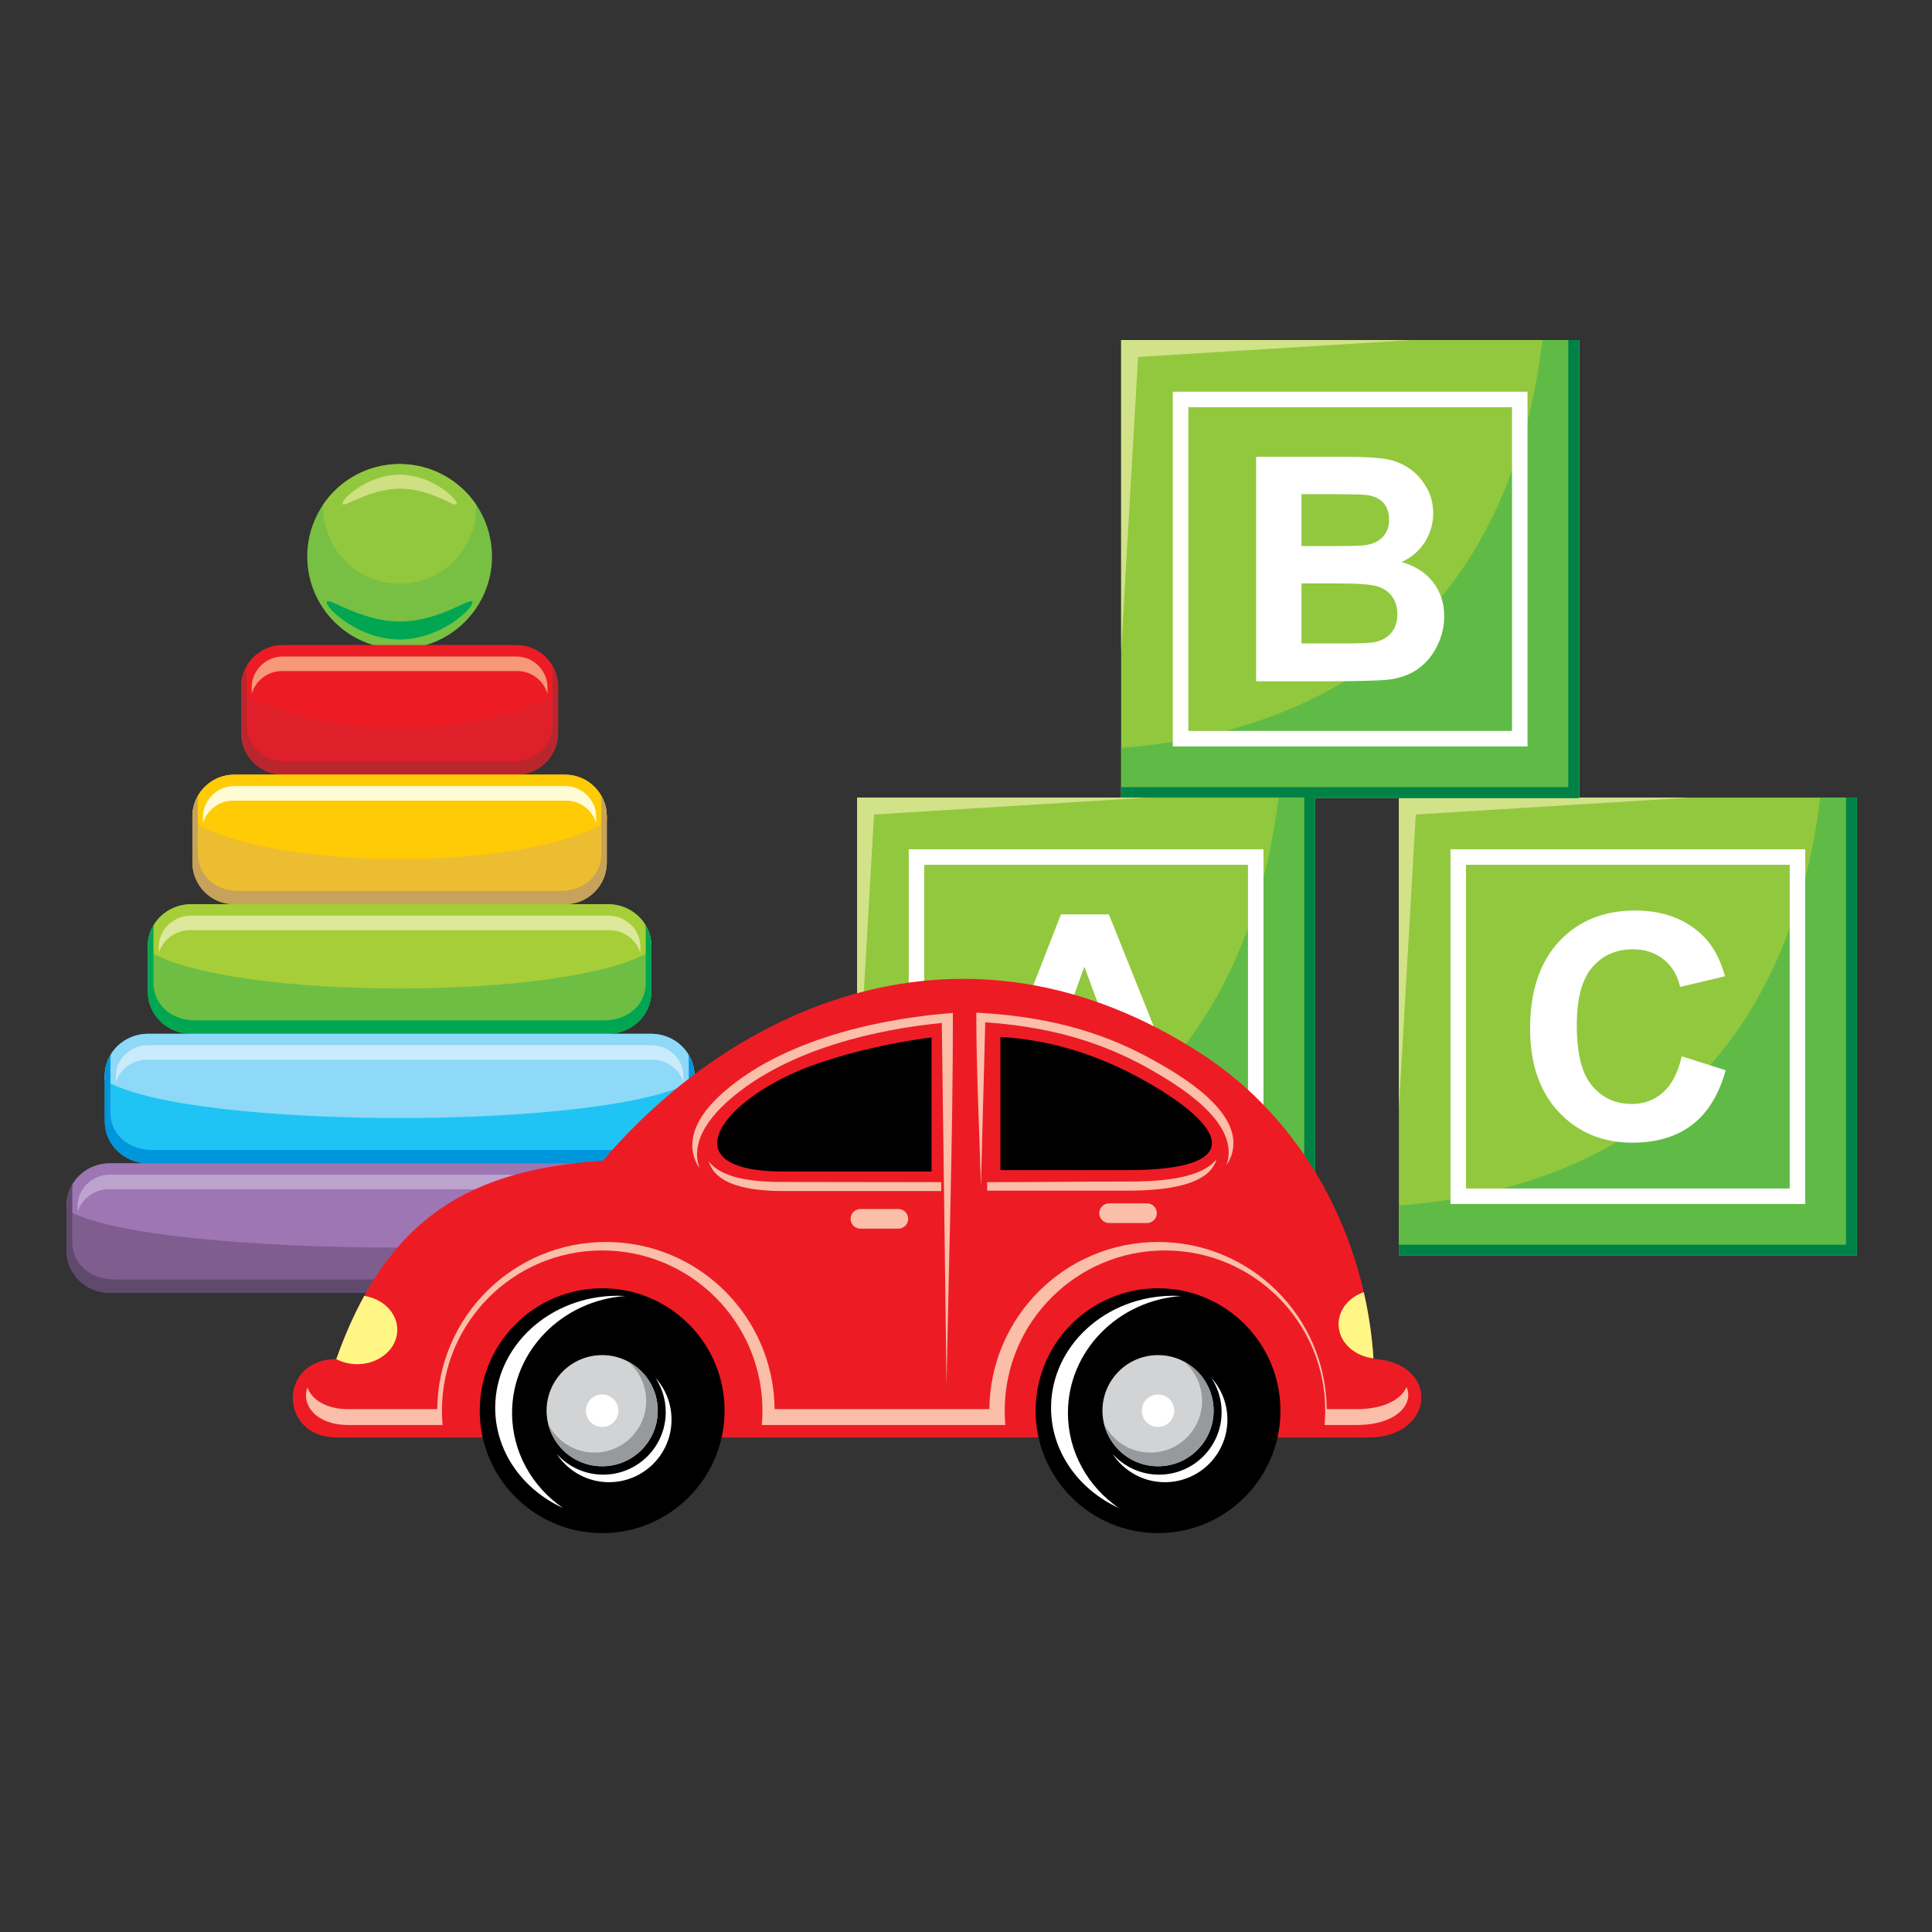 <?xml version="1.0" encoding="utf-8"?>
<!-- Generator: Adobe Illustrator 16.0.3, SVG Export Plug-In . SVG Version: 6.00 Build 0)  -->
<!DOCTYPE svg PUBLIC "-//W3C//DTD SVG 1.1//EN" "http://www.w3.org/Graphics/SVG/1.1/DTD/svg11.dtd">
<svg xmlns="http://www.w3.org/2000/svg" xmlns:xlink="http://www.w3.org/1999/xlink" version="1.1" id="Layer_1" x="0px" y="0px" width="144px" height="144px" viewBox="0 0 144 144" enable-background="new 0 0 144 144" xml:space="preserve">

<rect x="0" y="0" width="144" height="144" fill="#333333" stroke="none"/>

<g>
	<g>
		<path fill-rule="evenodd" clip-rule="evenodd" fill="#77C043" d="M29.782,34.589c-3.796,0-6.882,3.084-6.882,6.885    c0,3.805,3.086,6.889,6.882,6.889c3.807,0,6.889-3.084,6.889-6.889C36.67,37.674,33.588,34.589,29.782,34.589L29.782,34.589z"/>
		<path fill-rule="evenodd" clip-rule="evenodd" fill="#00A651" d="M29.807,46.327c2.998,0,5.407-1.945,5.407-1.43    c0,0.517-2.431,2.763-5.428,2.763c-2.999,0-5.429-2.246-5.429-2.763C24.356,44.381,26.809,46.327,29.807,46.327L29.807,46.327z"/>
		<path fill-rule="evenodd" clip-rule="evenodd" fill="#92C83E" d="M24.081,37.619l-0.002,0.176c0,3.153,2.558,5.709,5.704,5.709    c3.155,0,5.709-2.556,5.709-5.709l-0.002-0.177c-1.238-1.827-3.332-3.028-5.707-3.028C27.412,34.589,25.319,35.791,24.081,37.619    L24.081,37.619z"/>
		<path fill-rule="evenodd" clip-rule="evenodd" fill="#CEE081" d="M29.826,36.421c2.353,0,4.218,1.521,4.218,1.117    c0-0.404-1.907-2.159-4.259-2.159c-2.353,0-4.26,1.755-4.26,2.159C25.525,37.941,27.473,36.421,29.826,36.421L29.826,36.421z"/>
		<path fill-rule="evenodd" clip-rule="evenodd" fill="#DF1F2A" d="M38.498,48.086H21.072c-1.705,0-3.101,1.4-3.101,3.102v3.446    c0,1.706,1.396,3.107,3.101,3.107h17.425c1.703,0,3.1-1.401,3.1-3.107v-3.446C41.597,49.486,40.201,48.086,38.498,48.086    L38.498,48.086z"/>
		<path fill-rule="evenodd" clip-rule="evenodd" fill="#ED1C24" d="M41.597,51.553c-2.521,1.604-6.87,2.662-11.812,2.662    c-4.943,0-9.292-1.059-11.813-2.662v-0.365c0-1.702,1.396-3.102,3.101-3.102h17.425c1.703,0,3.1,1.4,3.1,3.102V51.553    L41.597,51.553z"/>
		<path fill-rule="evenodd" clip-rule="evenodd" fill="#F79878" d="M38.498,48.934H21.072c-1.269,0-2.313,1.046-2.313,2.314v0.469    c0.274-0.974,1.182-1.7,2.246-1.7h17.56c1.063,0,1.97,0.726,2.244,1.7v-0.469C40.809,49.981,39.766,48.934,38.498,48.934    L38.498,48.934z"/>
		<path fill-rule="evenodd" clip-rule="evenodd" fill="#BA262D" d="M18.413,49.599c-0.28,0.466-0.441,1.011-0.441,1.589v3.446    c0,1.706,1.396,3.107,3.101,3.107h17.425c1.703,0,3.1-1.401,3.1-3.107v-3.446c0-0.578-0.162-1.124-0.442-1.589    c0.026,0.164,0.039,0.331,0.039,0.501v3.84c0,1.706-1.348,2.805-2.993,2.805H21.369c-1.646,0-2.995-1.099-2.995-2.805v-3.84    C18.374,49.929,18.387,49.762,18.413,49.599L18.413,49.599z"/>
		<path fill-rule="evenodd" clip-rule="evenodd" fill="#ECBD31" d="M42.129,57.74H17.441c-1.704,0-3.101,1.401-3.101,3.102v3.447    c0,1.706,1.397,3.106,3.101,3.106h24.688c1.703,0,3.099-1.401,3.099-3.106v-3.447C45.228,59.141,43.832,57.74,42.129,57.74    L42.129,57.74z"/>
		<path fill-rule="evenodd" clip-rule="evenodd" fill="#FFCB05" d="M45.228,61.208c-5.906,3.753-24.982,3.753-30.888,0v-0.366    c0-1.701,1.397-3.102,3.101-3.102h24.688c1.703,0,3.099,1.401,3.099,3.102V61.208L45.228,61.208z"/>
		<path fill-rule="evenodd" clip-rule="evenodd" fill="#FFFCD5" d="M42.129,58.59H17.441c-1.268,0-2.312,1.047-2.312,2.313v0.469    c0.274-0.975,1.181-1.7,2.245-1.7h24.823c1.063,0,1.969,0.725,2.243,1.7v-0.469C44.44,59.637,43.397,58.59,42.129,58.59    L42.129,58.59z"/>
		<path fill-rule="evenodd" clip-rule="evenodd" fill="#C7A25A" d="M14.782,59.253c-0.28,0.467-0.442,1.01-0.442,1.588v3.447    c0,1.706,1.397,3.106,3.101,3.106h24.688c1.703,0,3.099-1.401,3.099-3.106v-3.447c0-0.578-0.162-1.122-0.441-1.589    c0.026,0.163,0.039,0.331,0.039,0.501v3.84c0,1.706-1.349,2.805-2.993,2.805H17.738c-1.646,0-2.996-1.099-2.996-2.805v-3.84    C14.743,59.583,14.756,59.416,14.782,59.253L14.782,59.253z"/>
		<path fill-rule="evenodd" clip-rule="evenodd" fill="#6EBE44" d="M45.328,67.395H14.243c-1.771,0-3.224,1.4-3.224,3.103v3.446    c0,1.706,1.452,3.105,3.224,3.105h31.085c1.77,0,3.222-1.399,3.222-3.105v-3.446C48.55,68.795,47.098,67.395,45.328,67.395    L45.328,67.395z"/>
		<path fill-rule="evenodd" clip-rule="evenodd" fill="#A6CE39" d="M48.55,70.863c-6.141,3.755-31.39,3.754-37.531,0v-0.365    c0-1.703,1.452-3.103,3.224-3.103h31.085c1.77,0,3.222,1.4,3.222,3.103V70.863L48.55,70.863z"/>
		<path fill-rule="evenodd" clip-rule="evenodd" fill="#DDE89A" d="M45.328,68.245H14.243c-1.318,0-2.404,1.048-2.404,2.313v0.47    c0.285-0.975,1.229-1.7,2.334-1.7h31.224c1.106,0,2.049,0.725,2.333,1.7v-0.47C47.73,69.293,46.645,68.245,45.328,68.245    L45.328,68.245z"/>
		<path fill-rule="evenodd" clip-rule="evenodd" fill="#00A651" d="M11.478,68.908c-0.291,0.466-0.459,1.011-0.459,1.59v3.446    c0,1.706,1.452,3.105,3.224,3.105h31.085c1.77,0,3.222-1.399,3.222-3.105v-3.446c0-0.579-0.168-1.124-0.459-1.59    c0.027,0.163,0.041,0.331,0.041,0.501v3.84c0,1.706-1.403,2.805-3.113,2.805H14.552c-1.712,0-3.114-1.099-3.114-2.805v-3.84    C11.438,69.239,11.452,69.071,11.478,68.908L11.478,68.908z"/>
		<path fill-rule="evenodd" clip-rule="evenodd" fill="#1FC4F4" d="M48.534,77.052H11.036c-1.772,0-3.226,1.399-3.226,3.103v3.443    c0,1.707,1.453,3.106,3.226,3.106h37.498c1.771,0,3.224-1.399,3.224-3.106v-3.443C51.758,78.451,50.306,77.052,48.534,77.052    L48.534,77.052z"/>
		<path fill-rule="evenodd" clip-rule="evenodd" fill="#8ED8F8" d="M51.758,80.519c-6.141,3.753-37.806,3.753-43.947-0.001v-0.363    c0-1.703,1.453-3.103,3.226-3.103h37.498c1.771,0,3.224,1.399,3.224,3.103V80.519L51.758,80.519z"/>
		<path fill-rule="evenodd" clip-rule="evenodd" fill="#CAEBFC" d="M48.534,77.898H11.036c-1.319,0-2.404,1.048-2.404,2.314v0.469    c0.284-0.975,1.228-1.699,2.334-1.699h37.639c1.105,0,2.048,0.726,2.333,1.699v-0.469C50.938,78.946,49.854,77.898,48.534,77.898    L48.534,77.898z"/>
		<path fill-rule="evenodd" clip-rule="evenodd" fill="#0096DB" d="M8.271,78.564c-0.292,0.465-0.461,1.011-0.461,1.59v3.443    c0,1.707,1.453,3.106,3.226,3.106h37.498c1.771,0,3.224-1.399,3.224-3.106v-3.443c0-0.579-0.168-1.126-0.46-1.59    c0.027,0.162,0.042,0.33,0.042,0.5v3.84c0,1.706-1.402,2.805-3.113,2.805H11.344c-1.711,0-3.114-1.099-3.114-2.805v-3.84    C8.23,78.895,8.244,78.727,8.271,78.564L8.271,78.564z"/>
		<path fill-rule="evenodd" clip-rule="evenodd" fill="#805D8F" d="M51.379,86.706H8.192c-1.772,0-3.225,1.401-3.225,3.102v3.445    c0,1.706,1.453,3.107,3.225,3.107h43.187c1.771,0,3.224-1.401,3.224-3.107v-3.445C54.603,88.107,53.15,86.706,51.379,86.706    L51.379,86.706z"/>
		<path fill-rule="evenodd" clip-rule="evenodd" fill="#9E76B4" d="M54.603,90.174c-6.141,3.753-43.495,3.753-49.636,0v-0.366    c0-1.7,1.453-3.102,3.225-3.102h43.187c1.771,0,3.224,1.401,3.224,3.102V90.174L54.603,90.174z"/>
		<path fill-rule="evenodd" clip-rule="evenodd" fill="#BCA4CF" d="M51.379,87.556H8.192c-1.318,0-2.404,1.046-2.404,2.313v0.469    c0.284-0.975,1.228-1.7,2.334-1.7h43.327c1.106,0,2.047,0.726,2.333,1.7v-0.469C53.782,88.601,52.698,87.556,51.379,87.556    L51.379,87.556z"/>
		<path fill-rule="evenodd" clip-rule="evenodd" fill="#5F4A6D" d="M5.427,88.218c-0.292,0.468-0.46,1.011-0.46,1.59v3.445    c0,1.706,1.453,3.107,3.225,3.107h43.187c1.771,0,3.224-1.401,3.224-3.107v-3.445c0-0.579-0.169-1.123-0.46-1.59    c0.027,0.164,0.041,0.332,0.041,0.501v3.841c0,1.705-1.401,2.805-3.113,2.805H8.5c-1.712,0-3.114-1.1-3.114-2.805v-3.841    C5.386,88.55,5.399,88.382,5.427,88.218L5.427,88.218z"/>
	</g>
	<g>
		<polygon fill-rule="evenodd" clip-rule="evenodd" fill="#92C83E" points="104.263,59.448 138.403,59.448 138.403,93.588     104.263,93.588 104.263,59.448   "/>
		<polygon fill-rule="evenodd" clip-rule="evenodd" fill="#D2E288" points="104.263,59.448 125.943,59.448 105.524,60.709     104.263,82.611 104.263,59.448   "/>
		<path fill-rule="evenodd" clip-rule="evenodd" fill="#5FBB46" d="M104.263,89.851c18.717-1.446,29.212-12.636,31.41-30.403h2.73    v34.141h-34.14V89.851L104.263,89.851z"/>
		<polygon fill-rule="evenodd" clip-rule="evenodd" fill="#008247" points="137.589,59.447 138.403,59.447 138.403,93.588     104.263,93.588 104.263,92.774 137.589,92.774 137.589,59.447   "/>
		<path fill-rule="evenodd" clip-rule="evenodd" fill="#FFFFFF" d="M108.112,63.299h26.44v26.439h-26.44V63.299L108.112,63.299z     M109.267,64.455h24.128v24.128h-24.128V64.455L109.267,64.455z"/>
		<path fill="#FFFFFF" d="M125.346,78.732l3.275,1.037c-0.505,1.827-1.339,3.182-2.506,4.072c-1.165,0.884-2.65,1.327-4.446,1.327    c-2.221,0-4.048-0.761-5.479-2.274c-1.43-1.52-2.146-3.597-2.146-6.228c0-2.784,0.721-4.948,2.159-6.491    c1.436-1.538,3.327-2.31,5.673-2.31c2.042,0,3.708,0.605,4.985,1.816c0.764,0.714,1.332,1.742,1.714,3.082l-3.349,0.798    c-0.192-0.869-0.606-1.554-1.236-2.057c-0.628-0.501-1.391-0.75-2.287-0.75c-1.24,0-2.249,0.443-3.02,1.336    c-0.773,0.887-1.158,2.328-1.158,4.323c0,2.117,0.379,3.625,1.143,4.519c0.758,0.901,1.75,1.35,2.964,1.35    c0.9,0,1.67-0.283,2.317-0.857C124.598,80.855,125.063,79.957,125.346,78.732L125.346,78.732z"/>
		<polygon fill-rule="evenodd" clip-rule="evenodd" fill="#92C83E" points="83.564,25.344 117.705,25.344 117.705,59.483     83.564,59.483 83.564,25.344   "/>
		<polygon fill-rule="evenodd" clip-rule="evenodd" fill="#D2E288" points="83.564,25.344 105.245,25.344 84.826,26.606     83.564,48.508 83.564,25.344   "/>
		<path fill-rule="evenodd" clip-rule="evenodd" fill="#5FBB46" d="M83.564,55.746c18.717-1.446,29.212-12.636,31.41-30.402h2.73    v34.14h-34.14V55.746L83.564,55.746z"/>
		<polygon fill-rule="evenodd" clip-rule="evenodd" fill="#008247" points="116.891,25.344 117.705,25.344 117.705,59.483     83.564,59.483 83.564,58.67 116.891,58.67 116.891,25.344   "/>
		<path fill-rule="evenodd" clip-rule="evenodd" fill="#FFFFFF" d="M87.413,29.195h26.44v26.44h-26.44V29.195L87.413,29.195z     M88.569,30.351h24.129v24.127H88.569V30.351L88.569,30.351z"/>
		<path fill="#FFFFFF" d="M97.006,43.486v4.473h3.126c1.217,0,1.99-0.031,2.316-0.1c0.502-0.091,0.913-0.316,1.228-0.667    c0.315-0.355,0.475-0.832,0.475-1.424c0-0.502-0.125-0.925-0.367-1.277c-0.245-0.35-0.594-0.607-1.055-0.767    c-0.458-0.162-1.46-0.239-2.996-0.239H97.006L97.006,43.486z M97.006,36.832L97.006,36.832v3.87h2.213    c1.318,0,2.136-0.019,2.456-0.059c0.578-0.067,1.033-0.265,1.363-0.597c0.33-0.33,0.496-0.766,0.496-1.308    c0-0.518-0.14-0.938-0.425-1.263c-0.29-0.323-0.714-0.517-1.276-0.584c-0.334-0.037-1.296-0.058-2.884-0.058H97.006L97.006,36.832    z M93.624,34.047L93.624,34.047h6.691c1.323,0,2.314,0.054,2.965,0.167c0.65,0.109,1.23,0.339,1.745,0.688    c0.516,0.352,0.94,0.815,1.282,1.399c0.343,0.581,0.514,1.235,0.514,1.956c0,0.784-0.211,1.506-0.629,2.159    c-0.426,0.656-0.999,1.145-1.72,1.472c1.018,0.298,1.803,0.805,2.349,1.516c0.549,0.719,0.824,1.561,0.824,2.526    c0,0.76-0.175,1.5-0.532,2.22c-0.354,0.718-0.837,1.294-1.449,1.724c-0.61,0.427-1.367,0.693-2.266,0.794    c-0.562,0.058-1.923,0.098-4.077,0.113h-5.697V34.047L93.624,34.047z"/>
		<polygon fill-rule="evenodd" clip-rule="evenodd" fill="#92C83E" points="63.884,59.448 98.024,59.448 98.024,93.588     63.884,93.588 63.884,59.448   "/>
		<polygon fill-rule="evenodd" clip-rule="evenodd" fill="#D2E288" points="63.884,59.448 85.565,59.448 65.146,60.709     63.884,82.611 63.884,59.448   "/>
		<path fill-rule="evenodd" clip-rule="evenodd" fill="#5FBB46" d="M63.884,89.851c18.716-1.446,29.213-12.636,31.409-30.403h2.73    v34.141h-34.14V89.851L63.884,89.851z"/>
		<polygon fill-rule="evenodd" clip-rule="evenodd" fill="#008247" points="97.211,59.447 98.024,59.447 98.024,93.588     63.884,93.588 63.884,92.774 97.211,92.774 97.211,59.447   "/>
		<path fill-rule="evenodd" clip-rule="evenodd" fill="#FFFFFF" d="M67.733,63.299h26.44v26.439h-26.44V63.299L67.733,63.299z     M68.889,64.455h24.128v24.128H68.889V64.455L68.889,64.455z"/>
		<path fill="#FFFFFF" d="M89.351,84.884h-3.68l-1.461-3.802h-6.688l-1.38,3.802h-3.583l6.517-16.733h3.572L89.351,84.884    L89.351,84.884z M83.128,78.266L83.128,78.266l-2.307-6.212l-2.259,6.212H83.128L83.128,78.266z"/>
	</g>
	<g>
		<path fill-rule="evenodd" clip-rule="evenodd" fill="#ED1C24" d="M102.373,101.275c-0.602-9.333-5.342-17.854-12.741-22.675    c-17.859-11.638-35.052-3.414-44.691,7.906c-9.98,0.678-16.137,4.276-19.872,14.783c-4.397,0.059-4.247,5.849-0.007,5.849h76.96    C106.946,107.139,107.417,101.603,102.373,101.275L102.373,101.275z"/>
		<path fill-rule="evenodd" clip-rule="evenodd" fill="#FBBEA8" d="M22.913,103.414c-0.459,1.257,0.59,2.796,3.055,2.796h7.018    c-0.031-0.352-0.048-0.706-0.048-1.067c0-6.595,5.349-11.942,11.945-11.942c6.596,0,11.945,5.348,11.945,11.942    c0,0.361-0.017,0.716-0.047,1.067h18.151c-0.031-0.352-0.047-0.706-0.047-1.067c0-6.595,5.349-11.942,11.944-11.942    c6.597,0,11.945,5.348,11.945,11.942c0,0.361-0.017,0.716-0.047,1.067h2.408c2.949,0,4.261-1.561,3.701-2.827    c-0.384,0.889-1.646,1.646-3.701,1.646h-2.248c-0.062-6.89-5.668-12.46-12.573-12.46c-6.906,0-12.51,5.57-12.572,12.46H57.734    c-0.061-6.89-5.667-12.46-12.572-12.46s-12.511,5.57-12.572,12.46h-6.623C24.257,105.029,23.229,104.289,22.913,103.414    L22.913,103.414z"/>
		<path fill-rule="evenodd" clip-rule="evenodd" d="M44.882,96.02c5.039,0,9.125,4.085,9.125,9.123s-4.086,9.127-9.125,9.127    s-9.125-4.089-9.125-9.127S39.844,96.02,44.882,96.02L44.882,96.02z"/>
		<path fill-rule="evenodd" clip-rule="evenodd" fill="#FFFFFF" d="M46.034,96.579c0.196,0,0.391,0.006,0.584,0.017    c-4.725,0.332-8.452,4.107-8.452,8.713c0,2.914,1.491,5.495,3.78,7.082c-2.986-1.372-5.037-4.199-5.037-7.464    C36.91,100.318,40.996,96.579,46.034,96.579L46.034,96.579z"/>
		<path fill-rule="evenodd" clip-rule="evenodd" fill="#D1D3D4" d="M44.882,101.002c2.288,0,4.143,1.854,4.143,4.141    c0,2.288-1.855,4.145-4.143,4.145s-4.143-1.856-4.143-4.145C40.739,102.855,42.594,101.002,44.882,101.002L44.882,101.002z"/>
		<path fill-rule="evenodd" clip-rule="evenodd" fill="#FFFFFF" d="M48.861,102.701c0.741,0.825,1.191,1.916,1.191,3.113    c0,2.572-2.086,4.66-4.658,4.66c-1.632,0-3.068-0.839-3.9-2.109c0.853,0.95,2.09,1.547,3.467,1.547    c2.572,0,4.659-2.088,4.659-4.661C49.621,104.309,49.341,103.433,48.861,102.701L48.861,102.701z"/>
		<path fill-rule="evenodd" clip-rule="evenodd" fill="#979A9C" d="M46.787,101.465c1.33,0.688,2.239,2.078,2.239,3.678    c0,2.288-1.855,4.145-4.143,4.145c-1.95,0-3.584-1.347-4.026-3.161c0.63,1.271,1.939,2.141,3.452,2.141    c2.127,0,3.853-1.727,3.853-3.853C48.161,103.229,47.626,102.17,46.787,101.465L46.787,101.465z"/>
		<path fill-rule="evenodd" clip-rule="evenodd" fill="#FFFFFF" d="M44.882,103.936c0.668,0,1.209,0.541,1.209,1.207    c0,0.67-0.542,1.211-1.209,1.211s-1.209-0.541-1.209-1.211C43.673,104.477,44.214,103.936,44.882,103.936L44.882,103.936z"/>
		<path fill-rule="evenodd" clip-rule="evenodd" d="M86.313,96.02c5.039,0,9.125,4.085,9.125,9.123s-4.086,9.127-9.125,9.127    s-9.124-4.089-9.124-9.127S81.274,96.02,86.313,96.02L86.313,96.02z"/>
		<path fill-rule="evenodd" clip-rule="evenodd" fill="#FFFFFF" d="M87.464,96.579c0.196,0,0.391,0.006,0.585,0.017    c-4.725,0.332-8.452,4.107-8.452,8.713c0,2.914,1.49,5.495,3.78,7.082c-2.987-1.372-5.037-4.199-5.037-7.464    C78.34,100.318,82.426,96.579,87.464,96.579L87.464,96.579z"/>
		<path fill-rule="evenodd" clip-rule="evenodd" fill="#D1D3D4" d="M86.313,101.002c2.288,0,4.143,1.854,4.143,4.141    c0,2.288-1.855,4.145-4.143,4.145c-2.287,0-4.143-1.856-4.143-4.145C82.17,102.855,84.026,101.002,86.313,101.002L86.313,101.002z    "/>
		<path fill-rule="evenodd" clip-rule="evenodd" fill="#FFFFFF" d="M90.293,102.701c0.74,0.825,1.191,1.916,1.191,3.113    c0,2.572-2.087,4.66-4.659,4.66c-1.631,0-3.067-0.839-3.899-2.109c0.854,0.95,2.091,1.547,3.468,1.547    c2.572,0,4.658-2.088,4.658-4.661C91.052,104.309,90.772,103.433,90.293,102.701L90.293,102.701z"/>
		<path fill-rule="evenodd" clip-rule="evenodd" fill="#979A9C" d="M88.217,101.465c1.33,0.688,2.239,2.078,2.239,3.678    c0,2.288-1.855,4.145-4.143,4.145c-1.949,0-3.584-1.347-4.024-3.161c0.63,1.271,1.939,2.141,3.451,2.141    c2.127,0,3.853-1.727,3.853-3.853C89.592,103.229,89.059,102.17,88.217,101.465L88.217,101.465z"/>
		<path fill-rule="evenodd" clip-rule="evenodd" fill="#FFFFFF" d="M86.313,103.936c0.667,0,1.209,0.541,1.209,1.207    c0,0.67-0.542,1.211-1.209,1.211s-1.209-0.541-1.209-1.211C85.104,104.477,85.646,103.936,86.313,103.936L86.313,103.936z"/>
		<path fill-rule="evenodd" clip-rule="evenodd" d="M69.433,77.321c-1.559,0.213-4.764,0.676-8.526,1.961    c-6.917,2.36-11.387,8.037-2.498,8.037h11.024V77.321L69.433,77.321z M85.217,80.496c-3.205-1.792-6.824-3.003-10.653-3.208v9.926    h9.488C92.849,87.214,91.607,84.063,85.217,80.496L85.217,80.496z"/>
		<path fill-rule="evenodd" clip-rule="evenodd" fill="#FFF685" d="M102.371,101.24c-1.467-0.16-2.602-1.238-2.602-2.543    c0-1.083,0.779-2.008,1.88-2.385C102.018,97.919,102.261,99.565,102.371,101.24L102.371,101.24z"/>
		<path fill-rule="evenodd" clip-rule="evenodd" fill="#FFF685" d="M27.148,96.589c1.4,0.212,2.465,1.263,2.465,2.527    c0,1.414-1.336,2.563-2.984,2.563c-0.583,0-1.125-0.142-1.584-0.39h0.023C25.692,99.536,26.384,97.974,27.148,96.589    L27.148,96.589z"/>
		<path fill-rule="evenodd" clip-rule="evenodd" fill="#FBBEA8" d="M82.664,89.692h2.826c0.404,0,0.734,0.33,0.734,0.734l0,0    c0,0.403-0.331,0.731-0.734,0.731h-2.826c-0.403,0-0.732-0.328-0.732-0.731l0,0C81.932,90.022,82.261,89.692,82.664,89.692    L82.664,89.692z"/>
		<path fill-rule="evenodd" clip-rule="evenodd" fill="#FBBEA8" d="M64.131,90.112h2.827c0.403,0,0.733,0.329,0.733,0.733l0,0    c0,0.402-0.33,0.733-0.733,0.733h-2.827c-0.403,0-0.733-0.331-0.733-0.733l0,0C63.397,90.441,63.728,90.112,64.131,90.112    L64.131,90.112z"/>
		<path fill-rule="evenodd" clip-rule="evenodd" fill="#FBBEA8" d="M85.945,79.006c2.138,1.192,6.642,3.838,5.908,6.862    c-0.088,0.362-0.237,0.685-0.437,0.964c0.032-0.092,0.06-0.188,0.084-0.286c0.72-3.023-3.705-5.667-5.804-6.862    c-3.908-2.22-7.905-3.182-12.261-3.487L73.112,88.43c-0.116-4.306-0.347-8.671-0.344-12.955    C77.475,75.727,81.76,76.669,85.945,79.006L85.945,79.006z"/>
		<path fill-rule="evenodd" clip-rule="evenodd" fill="#FBBEA8" d="M83.95,88.065c1.659,0,5.463-0.022,6.721-1.665    c-0.623,2.316-5.106,2.346-6.936,2.346H73.577l0.001-0.636C77.079,88.11,80.453,88.065,83.95,88.065L83.95,88.065z"/>
		<path fill-rule="evenodd" clip-rule="evenodd" fill="#FBBEA8" d="M52.827,86.559c1.075,1.432,3.903,1.535,5.427,1.535    c3.982,0,7.939,0.017,11.903,0.017l0.001,0.662H58.491C56.786,88.772,53.417,88.64,52.827,86.559L52.827,86.559z"/>
		<path fill-rule="evenodd" clip-rule="evenodd" fill="#FBBEA8" d="M71.022,75.498c0.009,9.242-0.312,18.552-0.471,27.804    l-0.355-27.055c-4.506,0.436-11.389,1.836-15.845,5.738c-1.316,1.154-2.792,2.898-2.298,4.814    c0.024,0.094,0.052,0.185,0.084,0.274c-0.194-0.278-0.343-0.592-0.438-0.952c-0.502-1.917,1-3.663,2.341-4.814    C58.867,77.154,66.494,75.834,71.022,75.498L71.022,75.498z"/>
	</g>
</g>








</svg>
